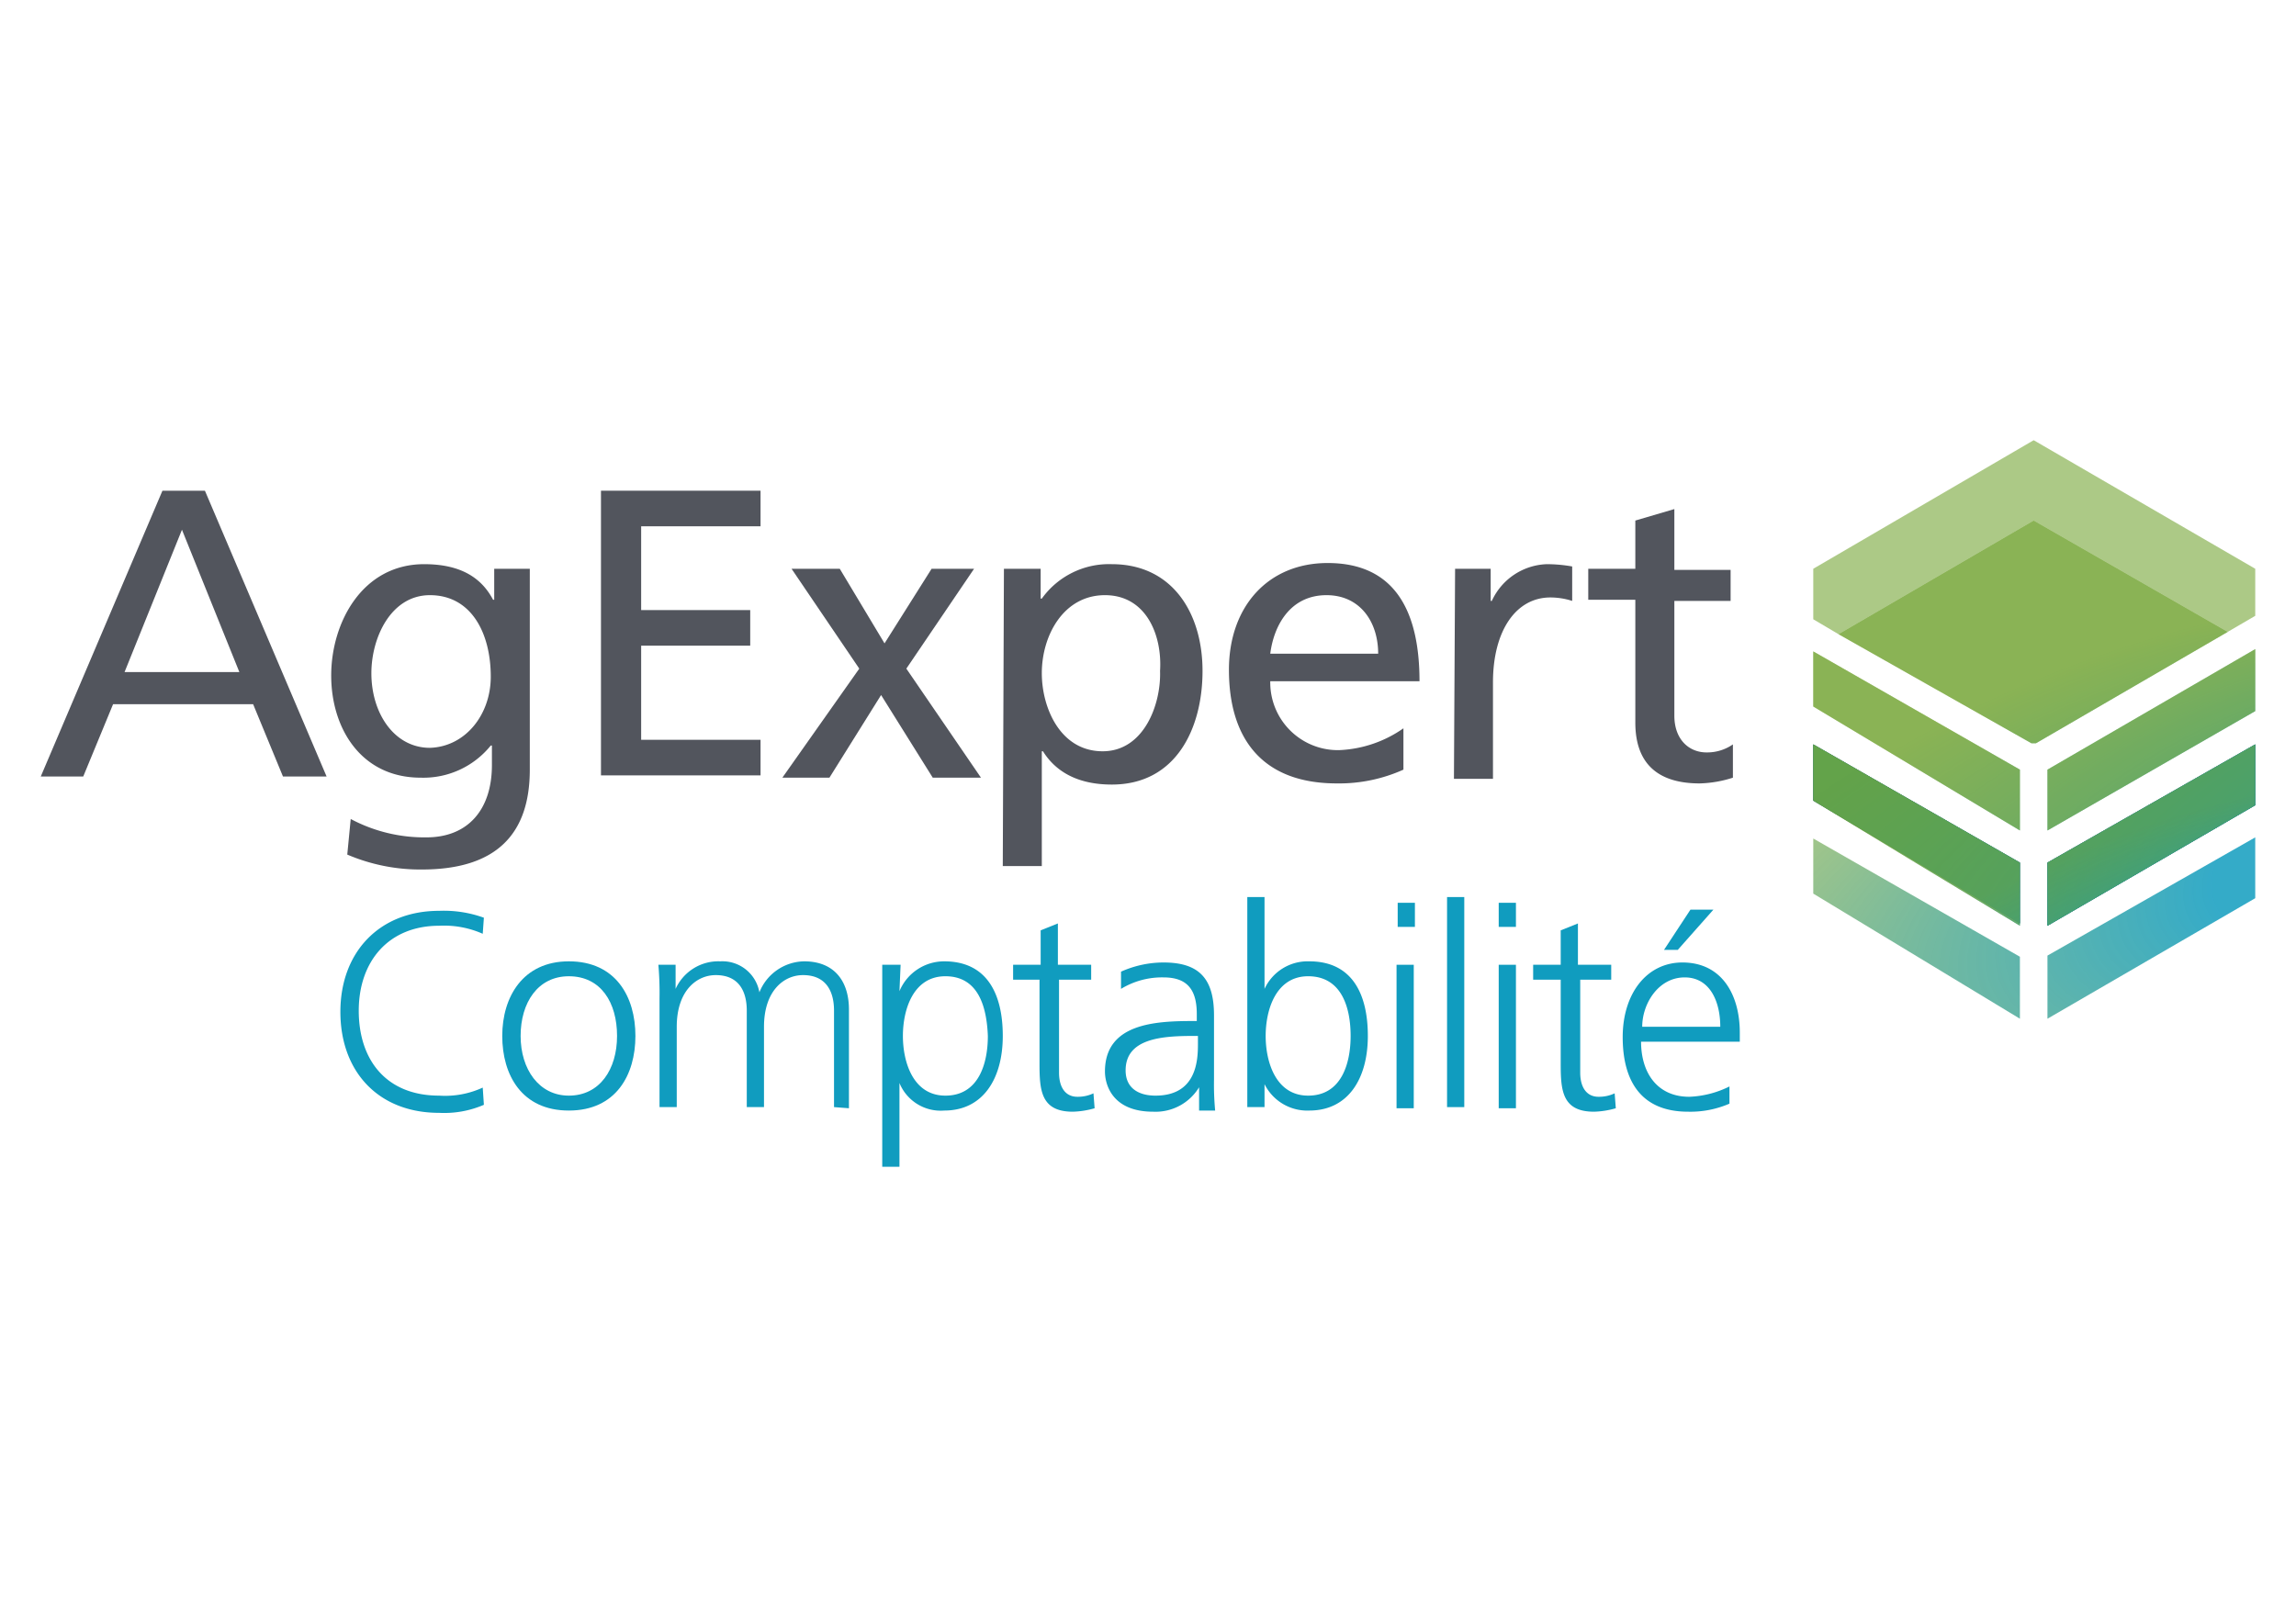 <svg id="logo-detaillant" xmlns="http://www.w3.org/2000/svg" xmlns:xlink="http://www.w3.org/1999/xlink" width="200" height="140" viewBox="0 0 200 140">
  <defs>
    <radialGradient id="radial-gradient" cx="0.286" cy="-0.398" fx="3.01" fy="-0.803" r="3.147" gradientTransform="matrix(0.807, -0.38, -0.15, -0.418, 0.134, 0.881)" gradientUnits="objectBoundingBox">
      <stop offset="0.389" stop-color="#109cbf"/>
      <stop offset="1" stop-color="#73a333" stop-opacity="0.698"/>
    </radialGradient>
    <radialGradient id="radial-gradient-2" cx="2.874" cy="-2.07" fx="8.414" fy="-3.254" r="9.207" gradientTransform="matrix(0.561, -0.38, -0.104, -0.418, 1.32, 2.068)" xlink:href="#radial-gradient"/>
    <radialGradient id="radial-gradient-3" cx="0.286" cy="-0.91" fx="3.01" fy="-1.315" r="3.147" gradientTransform="matrix(0.807, -0.38, -0.15, -0.418, 0.057, 0.153)" xlink:href="#radial-gradient"/>
    <radialGradient id="radial-gradient-4" cx="1.421" cy="-0.922" fx="4.16" fy="-1.329" r="3.167" gradientTransform="matrix(0.807, -0.38, -0.15, -0.418, 0.276, 0.576)" xlink:href="#radial-gradient"/>
    <radialGradient id="radial-gradient-5" cx="0.664" cy="0.765" fx="1.916" fy="0.395" r="2.875" gradientTransform="matrix(0.406, -0.38, -0.075, -0.418, 0.59, 3.905)" gradientUnits="objectBoundingBox">
      <stop offset="0.392" stop-color="#109cbf"/>
      <stop offset="1" stop-color="#73a333" stop-opacity="0.698"/>
    </radialGradient>
    <radialGradient id="radial-gradient-6" cx="0.69" cy="0.682" fx="2.144" fy="0.352" r="2.563" gradientTransform="matrix(0.529, -0.38, -0.098, -0.418, 0.463, 2.317)" xlink:href="#radial-gradient"/>
    <radialGradient id="radial-gradient-7" cx="0.69" cy="0.305" fx="2.111" fy="-0.017" r="2.504" gradientTransform="matrix(0.529, -0.38, -0.098, -0.418, 0.511, 2.932)" xlink:href="#radial-gradient"/>
    <radialGradient id="radial-gradient-8" cx="1.421" cy="-0.397" fx="4.16" fy="-0.801" r="3.147" gradientTransform="matrix(0.812, -0.38, -0.151, -0.418, 0.347, 1.311)" xlink:href="#radial-gradient"/>
    <radialGradient id="radial-gradient-9" cx="1.421" cy="-0.859" fx="4.097" fy="-1.254" r="3.075" gradientTransform="matrix(0.812, -0.38, -0.151, -0.418, 0.431, 2.069)" xlink:href="#radial-gradient"/>
    <radialGradient id="radial-gradient-10" cx="1.421" cy="0.117" fx="4.16" fy="-0.293" r="3.187" gradientTransform="matrix(0.802, -0.38, -0.149, -0.418, 0.439, 2.058)" xlink:href="#radial-gradient"/>
    <radialGradient id="radial-gradient-11" cx="1.421" cy="-0.351" fx="4.098" fy="-0.752" r="3.114" gradientTransform="matrix(0.802, -0.38, -0.149, -0.418, 0.523, 2.825)" xlink:href="#radial-gradient"/>
    <radialGradient id="radial-gradient-12" cx="0.286" cy="0.128" fx="3.01" fy="-0.277" r="3.147" gradientTransform="matrix(0.807, -0.38, -0.15, -0.418, 0.213, 1.625)" xlink:href="#radial-gradient"/>
    <radialGradient id="radial-gradient-13" cx="0.286" cy="-0.334" fx="2.948" fy="-0.729" r="3.075" gradientTransform="matrix(0.807, -0.38, -0.15, -0.418, 0.297, 2.383)" xlink:href="#radial-gradient"/>
    <radialGradient id="radial-gradient-14" cx="0.286" cy="-0.398" fx="3.01" fy="-0.802" r="3.147" gradientTransform="matrix(0.807, -0.38, -0.15, -0.418, 0.134, 0.88)" xlink:href="#radial-gradient"/>
    <radialGradient id="radial-gradient-15" cx="0.286" cy="-0.859" fx="2.948" fy="-1.255" r="3.075" gradientTransform="matrix(0.807, -0.38, -0.15, -0.418, 0.218, 1.638)" xlink:href="#radial-gradient"/>
  </defs>
  <rect id="bg" width="200" height="140" fill="none"/>
  <g id="AgExpert-comptabilite-STKD-CMYK-F_copy" data-name="AgExpert-comptabilite-STKD-CMYK-F copy" transform="translate(-206.05 -325.95)">
    <g id="Group_12719" data-name="Group 12719">
      <g id="Group_12715" data-name="Group 12715">
        <path id="Path_53680" data-name="Path 53680" d="M382,401.1l-18-10.3v4.9l18,10.7Z" fill="#231f20"/>
      </g>
      <g id="Group_12716" data-name="Group 12716">
        <path id="Path_53681" data-name="Path 53681" d="M384.4,401.1v5.5l18.1-10.5v-5.3Z" fill="#231f20"/>
      </g>
      <g id="Group_12717" data-name="Group 12717">
        <path id="Path_53682" data-name="Path 53682" d="M382,401.1l-18-10.3v4.9l18,10.7Z" fill="#109cbf"/>
      </g>
      <g id="Group_12718" data-name="Group 12718">
        <path id="Path_53683" data-name="Path 53683" d="M384.4,401.1v5.5l18.1-10.5v-5.3Z" fill="#109cbf"/>
      </g>
      <path id="Path_53684" data-name="Path 53684" d="M402.5,396.1l-18.1,10.5h0l18.1-10.5v-5.3h0Z" opacity="0.85" fill="url(#radial-gradient)"/>
      <path id="Path_53685" data-name="Path 53685" d="M364,395.7h0l8.9,5.4Z" opacity="0.85" fill="url(#radial-gradient-2)"/>
      <path id="Path_53686" data-name="Path 53686" d="M384.4,414.7l18.1-10.5v-5.3l-18.1,10.3Z" opacity="0.85" fill="url(#radial-gradient-3)"/>
      <path id="Path_53687" data-name="Path 53687" d="M364,399v4.8l18,10.9v-5.4Z" opacity="0.85" fill="url(#radial-gradient-4)"/>
      <path id="Path_53688" data-name="Path 53688" d="M383.2,371.3l16.9,9.7,2.4-1.4v-4.1l-19.3-11.2L364,375.5v4.4l2.2,1.3Z" opacity="0.85" fill="url(#radial-gradient-5)"/>
      <path id="Path_53689" data-name="Path 53689" d="M366.2,381.2l16.8,9.5h.4l16.7-9.7-16.9-9.7Z" opacity="0.85" fill="url(#radial-gradient-6)"/>
      <path id="Path_53690" data-name="Path 53690" d="M366.2,381.2l16.8,9.5h.4l16.7-9.7-16.9-9.7Z" opacity="0.85" fill="url(#radial-gradient-7)"/>
      <path id="Path_53691" data-name="Path 53691" d="M382,406.6v-5.5l-18-10.3v4.9l8.9,5.4Z" opacity="0.85" fill="url(#radial-gradient-8)"/>
      <path id="Path_53692" data-name="Path 53692" d="M382,406.6v-5.5l-18-10.3v4.9l8.9,5.4Z" opacity="0.85" fill="url(#radial-gradient-9)"/>
      <path id="Path_53693" data-name="Path 53693" d="M382,398.3V393l-18-10.3v4.8Z" opacity="0.85" fill="url(#radial-gradient-10)"/>
      <path id="Path_53694" data-name="Path 53694" d="M382,398.3V393l-18-10.3v4.8Z" opacity="0.85" fill="url(#radial-gradient-11)"/>
      <path id="Path_53695" data-name="Path 53695" d="M384.4,393v5.3l18.1-10.4v-5.4Z" opacity="0.85" fill="url(#radial-gradient-12)"/>
      <path id="Path_53696" data-name="Path 53696" d="M384.4,393v5.3l18.1-10.4v-5.4Z" opacity="0.85" fill="url(#radial-gradient-13)"/>
      <path id="Path_53697" data-name="Path 53697" d="M402.5,390.8l-18.1,10.3v5.5l18.1-10.5Z" opacity="0.85" fill="url(#radial-gradient-14)"/>
      <path id="Path_53698" data-name="Path 53698" d="M402.5,390.8l-18.1,10.3v5.5l18.1-10.5Z" opacity="0.85" fill="url(#radial-gradient-15)"/>
    </g>
    <g id="Group_12723" data-name="Group 12723">
      <g id="Group_12720" data-name="Group 12720">
        <path id="Path_53699" data-name="Path 53699" d="M220.2,368.7h3.7l10.6,24.9h-3.8l-2.6-6.3H215.9l-2.6,6.3h-3.7Zm1.7,3.4-5,12.4h10Z" fill="#52555d"/>
        <path id="Path_53700" data-name="Path 53700" d="M252.2,393c0,5.6-2.9,8.7-9.4,8.7a16.16,16.16,0,0,1-6.5-1.3l.3-3.1a13.645,13.645,0,0,0,6.6,1.6c3.6,0,5.7-2.4,5.7-6.3v-1.7h-.1a7.537,7.537,0,0,1-6.1,2.8c-5.2,0-7.8-4.3-7.8-8.9s2.7-9.7,8.1-9.7c3.2,0,5,1.2,6,3.1h.1v-2.7h3.1V393Zm-3.4-8.1c0-3.8-1.7-7.1-5.3-7.1-3.4,0-5.1,3.7-5.1,6.8,0,3.5,2,6.5,5.1,6.5C246.6,391,248.8,388.2,248.8,384.9Z" fill="#52555d"/>
        <path id="Path_53701" data-name="Path 53701" d="M258.4,368.7h13.9v3.1H261.9v7.3h9.5v3.1h-9.5v8.2h10.4v3.1H258.4Z" fill="#52555d"/>
        <path id="Path_53702" data-name="Path 53702" d="M280.9,384.2l-5.9-8.7h4.2l3.9,6.5,4.1-6.5h3.7l-5.9,8.7,6.5,9.5h-4.2l-4.5-7.2-4.5,7.2h-4.1Z" fill="#52555d"/>
        <path id="Path_53703" data-name="Path 53703" d="M293.5,375.5h3.2v2.6h.1a7.2,7.2,0,0,1,6.1-3c5.3,0,7.9,4.3,7.9,9.3s-2.3,9.9-7.9,9.9c-3.2,0-5-1.3-6-2.9h-.1v10h-3.4l.1-25.9Zm8.8,2.3c-3.6,0-5.5,3.5-5.5,6.8,0,3,1.6,6.8,5.3,6.8,3.6,0,5.1-4.1,5-7C307.3,381.3,305.9,377.8,302.3,377.8Z" fill="#52555d"/>
        <path id="Path_53704" data-name="Path 53704" d="M328.3,393a13.639,13.639,0,0,1-5.8,1.2c-6.5,0-9.4-3.9-9.4-9.9,0-5.5,3.4-9.3,8.6-9.3,6,0,8,4.4,8,10.3h-13a5.891,5.891,0,0,0,6,6,10.489,10.489,0,0,0,5.6-1.9V393Zm-2.2-10.1c0-2.8-1.6-5.1-4.5-5.1-3.2,0-4.6,2.7-4.9,5.1Z" fill="#52555d"/>
        <path id="Path_53705" data-name="Path 53705" d="M332.8,375.5h3.1v2.8h.1a5.472,5.472,0,0,1,4.8-3.2,12.733,12.733,0,0,1,2.2.2v3a6.279,6.279,0,0,0-1.9-.3c-3,0-5,2.9-5,7.4v8.4h-3.4l.1-18.3Z" fill="#52555d"/>
        <path id="Path_53706" data-name="Path 53706" d="M356.8,378.3h-4.9v10c0,2.1,1.3,3.2,2.8,3.2a3.928,3.928,0,0,0,2.3-.7v2.9a10.149,10.149,0,0,1-2.9.5c-3.5,0-5.6-1.6-5.6-5.3V378.2h-4.1v-2.7h4.1v-4.2l3.4-1v5.3h4.9v2.7Z" fill="#52555d"/>
      </g>
      <g id="Group_12722" data-name="Group 12722">
        <g id="Group_12721" data-name="Group 12721">
          <path id="Path_53707" data-name="Path 53707" d="M248.1,407.3a8.3,8.3,0,0,0-3.8-.7c-4.4,0-7,3.1-7,7.4s2.4,7.4,7,7.4a7.834,7.834,0,0,0,3.8-.7l.1,1.5a8.718,8.718,0,0,1-3.9.7c-5.3,0-8.6-3.6-8.6-8.8s3.4-8.8,8.6-8.8a10.284,10.284,0,0,1,3.9.6Z" fill="#109cbf"/>
          <path id="Path_53708" data-name="Path 53708" d="M255.6,409.7c4.1,0,5.8,3.1,5.8,6.5s-1.7,6.5-5.8,6.5-5.8-3.1-5.8-6.5S251.6,409.7,255.6,409.7Zm0,11.7c2.7,0,4.2-2.3,4.2-5.2s-1.4-5.2-4.2-5.2c-2.7,0-4.2,2.3-4.2,5.2S253,421.4,255.6,421.4Z" fill="#109cbf"/>
          <path id="Path_53709" data-name="Path 53709" d="M278.7,422.4V414c0-1.7-.7-3.1-2.7-3.1-1.7,0-3.4,1.4-3.4,4.5v7h-1.5V414c0-1.7-.7-3.1-2.7-3.1-1.7,0-3.4,1.4-3.4,4.5v7h-1.5v-9.5a28.1,28.1,0,0,0-.1-2.9h1.5v2.1h0a4.092,4.092,0,0,1,3.9-2.4,3.272,3.272,0,0,1,3.4,2.7h0a4.272,4.272,0,0,1,3.9-2.7c2.6,0,3.9,1.7,3.9,4.2v8.6l-1.3-.1Z" fill="#109cbf"/>
          <path id="Path_53710" data-name="Path 53710" d="M283,410h1.5l-.1,2.3h0a4.219,4.219,0,0,1,3.9-2.6c3.7,0,5.1,2.8,5.1,6.5s-1.7,6.5-5.1,6.5a3.881,3.881,0,0,1-3.9-2.4h0v7.3h-1.5V410Zm5.4,1c-2.8,0-3.7,2.9-3.7,5.2s.9,5.2,3.7,5.2c2.9,0,3.7-2.8,3.7-5.2C292,413.7,291.3,411,288.4,411Z" fill="#109cbf"/>
          <path id="Path_53711" data-name="Path 53711" d="M301.2,411.3h-2.9v8.1c0,1.2.5,2.1,1.6,2.1a3.194,3.194,0,0,0,1.4-.3l.1,1.3a7.517,7.517,0,0,1-1.9.3c-2.8,0-2.9-1.9-2.9-4.2v-7.3h-2.3V410h2.4v-3l1.5-.6V410h2.9v1.3Z" fill="#109cbf"/>
          <path id="Path_53712" data-name="Path 53712" d="M310.6,420.5h0a4.434,4.434,0,0,1-4.1,2.3c-3.6,0-4.2-2.4-4.2-3.5,0-4.2,4.4-4.4,7.7-4.4h.3v-.6c0-2.1-.8-3.2-2.9-3.2a6.863,6.863,0,0,0-3.7,1v-1.5a9.093,9.093,0,0,1,3.7-.8c3.1,0,4.4,1.4,4.4,4.6V420a24.367,24.367,0,0,0,.1,2.7h-1.4v-2.2Zm-.1-4.3H310c-2.7,0-5.9.2-5.9,3,0,1.6,1.2,2.2,2.6,2.2,3.6,0,3.7-3.1,3.7-4.5v-.7Z" fill="#109cbf"/>
          <path id="Path_53713" data-name="Path 53713" d="M314.7,404.1h1.5v8h0a4.145,4.145,0,0,1,3.9-2.4c3.7,0,5.1,2.8,5.1,6.5s-1.7,6.5-5.1,6.5a4.162,4.162,0,0,1-3.9-2.3h0v2h-1.5ZM320,411c-2.8,0-3.7,2.9-3.7,5.2s.9,5.2,3.7,5.2c2.9,0,3.7-2.8,3.7-5.2C323.7,413.7,322.9,411,320,411Z" fill="#109cbf"/>
          <path id="Path_53714" data-name="Path 53714" d="M329.3,406.7h-1.5v-2.1h1.5Zm-1.6,3.3h1.5v12.5h-1.5Z" fill="#109cbf"/>
          <path id="Path_53715" data-name="Path 53715" d="M332.1,404.1h1.5v18.3h-1.5Z" fill="#109cbf"/>
          <path id="Path_53716" data-name="Path 53716" d="M338.1,406.7h-1.5v-2.1h1.5Zm-1.5,3.3h1.5v12.5h-1.5Z" fill="#109cbf"/>
          <path id="Path_53717" data-name="Path 53717" d="M346.6,411.3h-2.9v8.1c0,1.2.5,2.1,1.6,2.1a3.194,3.194,0,0,0,1.4-.3l.1,1.3a7.517,7.517,0,0,1-1.9.3c-2.8,0-2.9-1.9-2.9-4.2v-7.3h-2.4V410H342v-3l1.5-.6V410h2.9v1.3Z" fill="#109cbf"/>
          <path id="Path_53718" data-name="Path 53718" d="M356.7,422.1a8.571,8.571,0,0,1-3.6.7c-4.2,0-5.7-2.8-5.7-6.5,0-3.8,2.1-6.5,5.2-6.5,3.5,0,5,2.9,5,6.1v.8H349c0,2.7,1.4,4.8,4.2,4.8a8.547,8.547,0,0,0,3.5-.9Zm-.8-6.7c0-2.2-.9-4.3-3.1-4.3-2.3,0-3.7,2.3-3.7,4.3Zm-2.6-10.2h2l-3.1,3.5H351Z" fill="#109cbf"/>
        </g>
      </g>
    </g>
  </g>
</svg>
